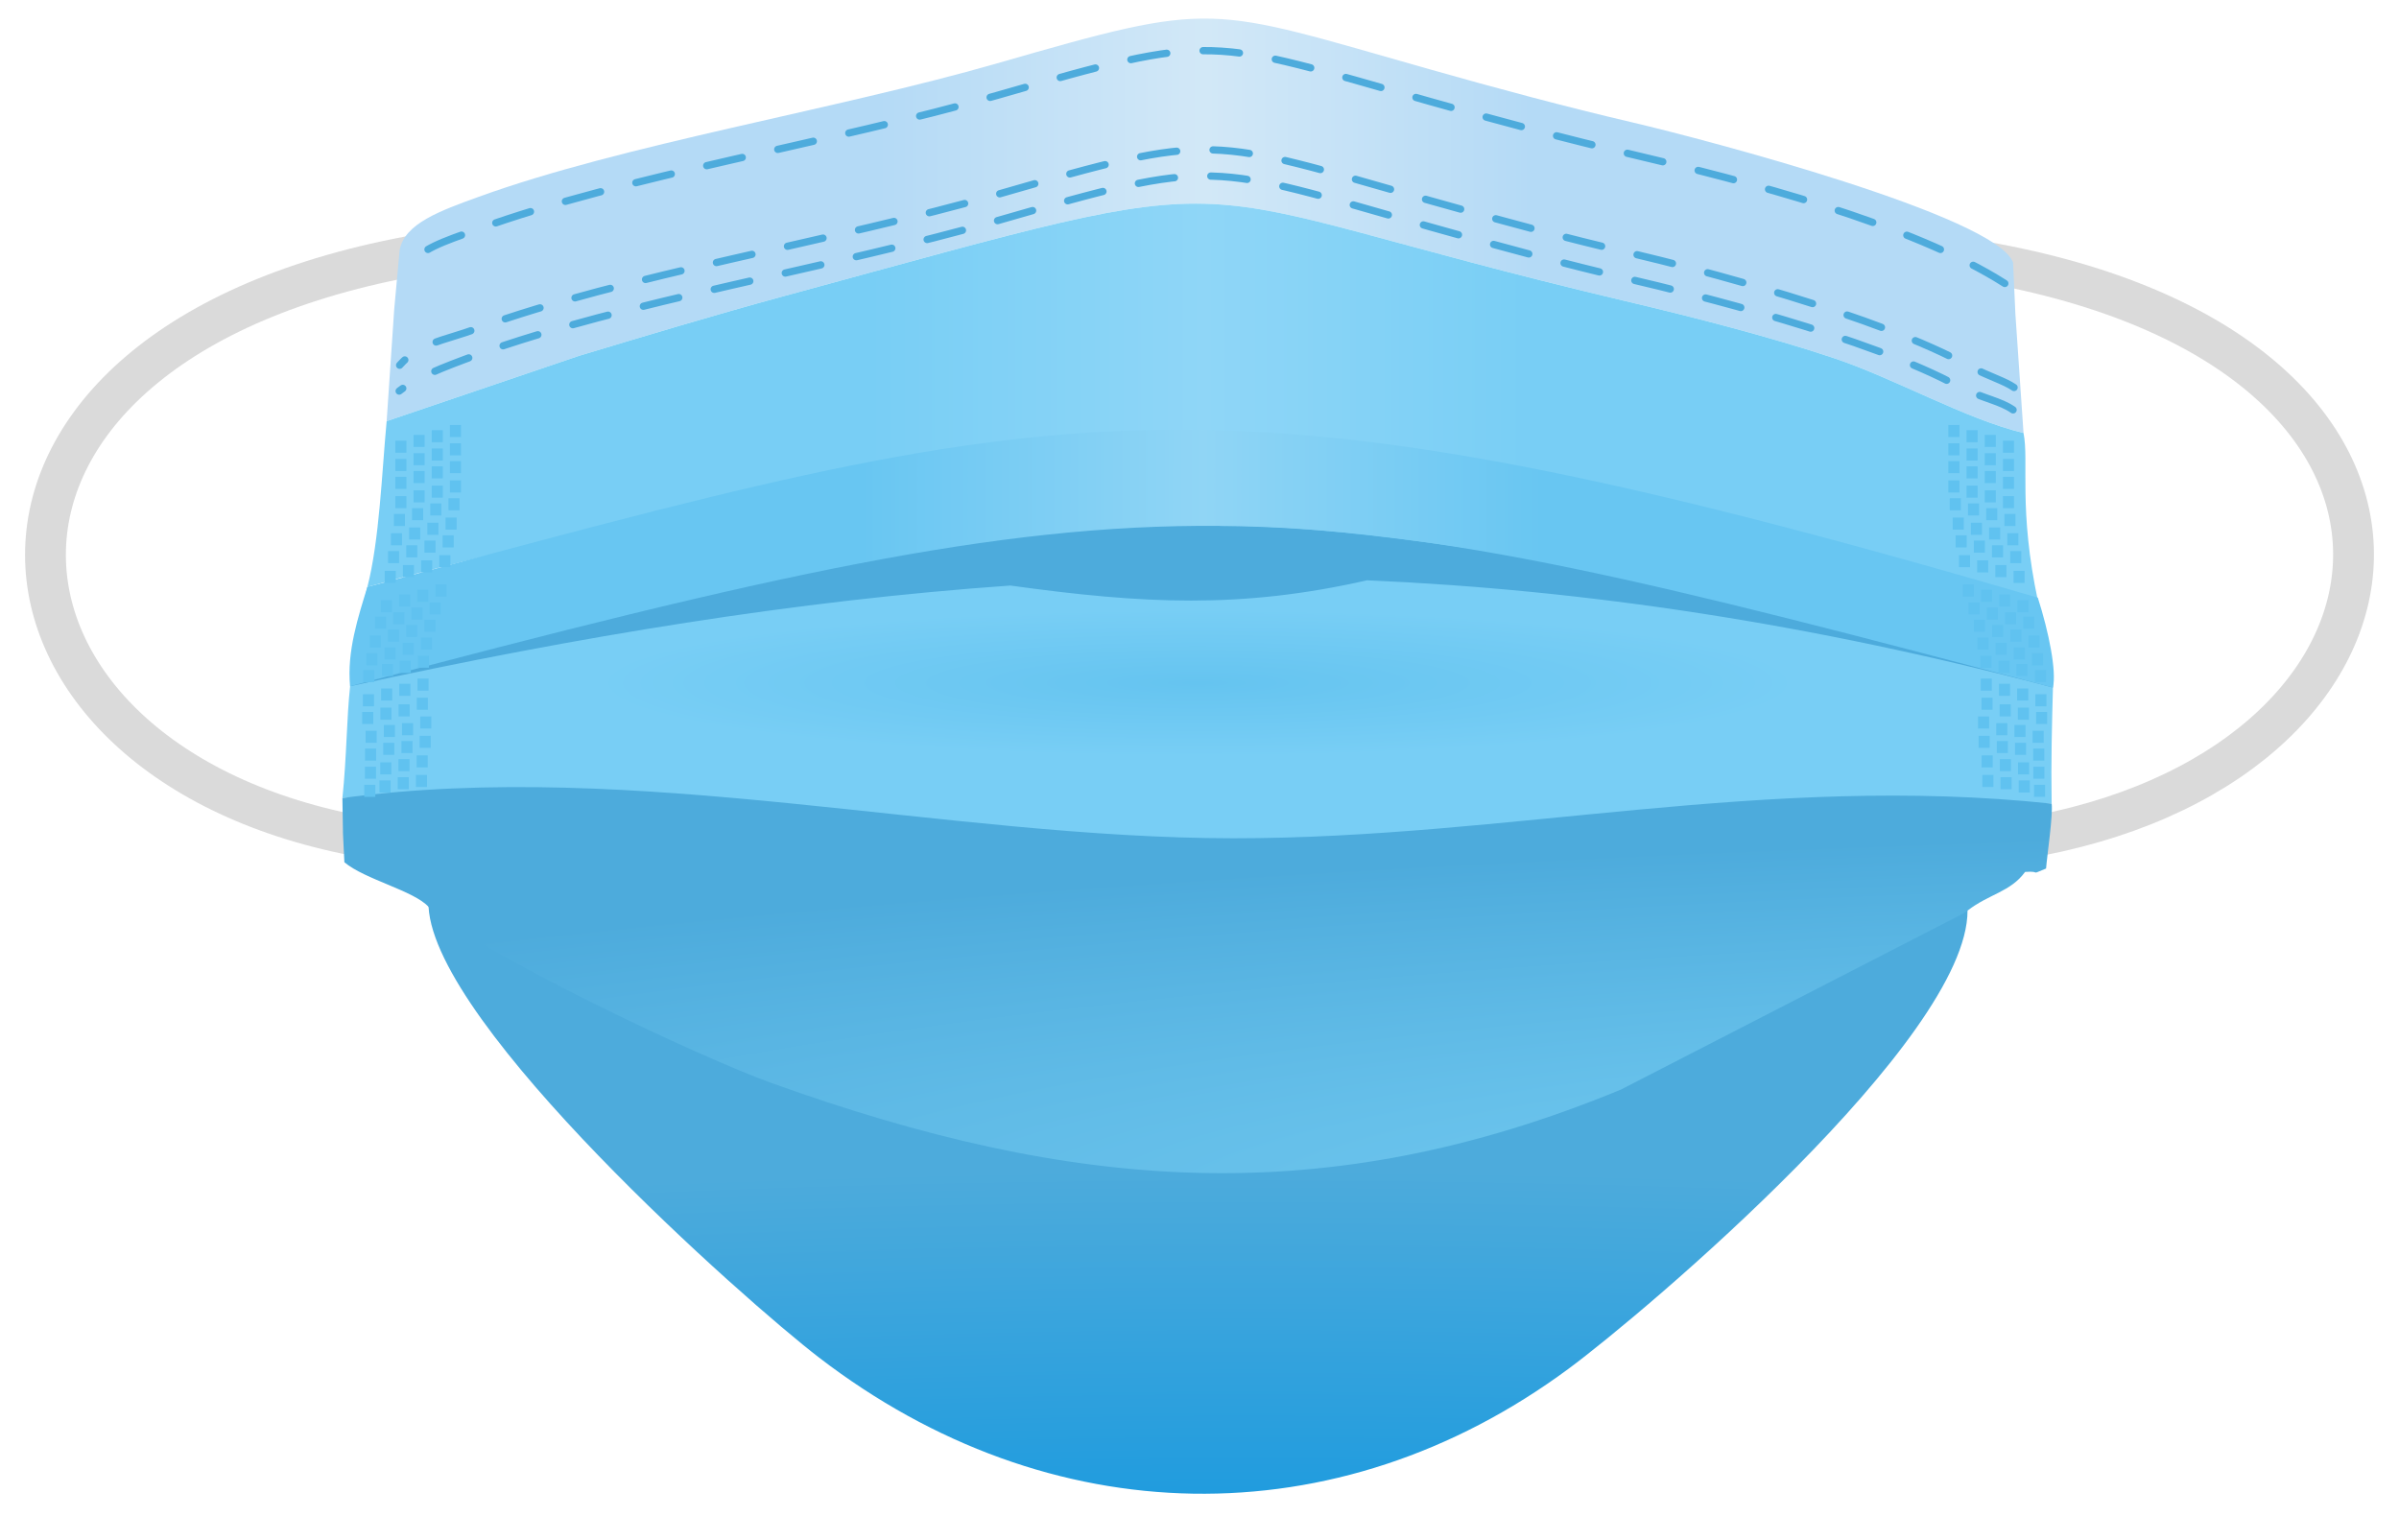 <?xml version="1.0" encoding="UTF-8"?><svg xmlns="http://www.w3.org/2000/svg" xmlns:xlink="http://www.w3.org/1999/xlink" clip-rule="evenodd" fill-rule="evenodd" height="61436.0" image-rendering="optimizeQuality" preserveAspectRatio="xMidYMid meet" shape-rendering="geometricPrecision" text-rendering="geometricPrecision" version="1.0" viewBox="-1003.7 -741.0 95677.4 61436.0" width="95677.4" zoomAndPan="magnify"><defs><radialGradient cx="46765" cy="26488.6" fx="46765" fy="26488.6" gradientTransform="matrix(2 0 0 .243 -46765 20063)" gradientUnits="userSpaceOnUse" id="a" r="27992.1" xlink:actuate="onLoad" xlink:show="other" xlink:type="simple" xmlns:xlink="http://www.w3.org/1999/xlink"><stop offset="0" stop-color="#65c4f0"/><stop offset=".431" stop-color="#78cef5"/><stop offset="1" stop-color="#78cef5"/></radialGradient><radialGradient cx="114919" cy="47591.7" fx="114919" fy="47591.7" gradientTransform="matrix(0 -.452 4 0 -75448 99504)" gradientUnits="userSpaceOnUse" id="d" r="34089.3" xlink:actuate="onLoad" xlink:show="other" xlink:type="simple" xmlns:xlink="http://www.w3.org/1999/xlink"><stop offset="0" stop-color="#7fd5f8"/><stop offset="1" stop-color="#4dabdc"/></radialGradient><radialGradient cx="48615.6" cy="71759.9" fx="48615.6" fy="71759.9" gradientTransform="matrix(0 -.842 4 0 -238424 112692)" gradientUnits="userSpaceOnUse" id="c" r="30692" xlink:actuate="onLoad" xlink:show="other" xlink:type="simple" xmlns:xlink="http://www.w3.org/1999/xlink"><stop offset="0" stop-color="#7fd5f8"/><stop offset=".439" stop-color="#1b9ade"/><stop offset="1" stop-color="#4dabdc"/></radialGradient><linearGradient gradientUnits="userSpaceOnUse" id="f" x1="33327.4" x2="60517.1" xlink:actuate="onLoad" xlink:show="other" xlink:type="simple" xmlns:xlink="http://www.w3.org/1999/xlink" y1="21541.1" y2="21541.1"><stop offset="0" stop-color="#68c6f2"/><stop offset=".502" stop-color="#90d5f5"/><stop offset="1" stop-color="#68c6f2"/></linearGradient><linearGradient gradientUnits="userSpaceOnUse" id="e" x1="33637.9" x2="60291" xlink:actuate="onLoad" xlink:show="other" xlink:type="simple" xmlns:xlink="http://www.w3.org/1999/xlink" y1="15321.2" y2="15321.2"><stop offset="0" stop-color="#78cef5"/><stop offset=".502" stop-color="#8fd6f7"/><stop offset="1" stop-color="#78cef5"/></linearGradient><linearGradient gradientUnits="userSpaceOnUse" id="b" x1="34001.4" x2="60114.3" xlink:actuate="onLoad" xlink:show="other" xlink:type="simple" xmlns:xlink="http://www.w3.org/1999/xlink" y1="8264.71" y2="8264.71"><stop offset="0" stop-color="#b4daf6"/><stop offset=".502" stop-color="#d2e8f7"/><stop offset="1" stop-color="#b4daf6"/></linearGradient></defs><g><path d="M80317 32584c16183,-3129 18006,-19343 -2222,-22884" fill="none" stroke="#dadada" stroke-width="1627.75"/><path d="M13164 32584c-16183,-3129 -17621,-19634 2607,-23175" fill="none" stroke="#dadada" stroke-width="1627.75"/><path d="M13648 22671c-694,2978 -662,2397 -688,3959 -140,1264 -136,2833 -308,4460 8475,-607 24984,3249 35762,3646 10220,378 21276,-3326 32407,-3422 -28,-1723 10,-3099 55,-4759 1,-60 2,-121 2,-183 2,-897 -412,-2245 -597,-3111 -34400,-6848 -37295,-6415 -66633,-590z" fill="url(#a)"/><path d="M14935 9232l-217 2369 -301 4456 7667 -2604c2564,-773 5431,-1637 8143,-2375 20203,-5495 14231,-4386 33623,196 2674,632 5765,1424 8281,2267 2444,819 5274,2440 7568,2988l-324 -4737 -93 -2060c-650,-1851 -12304,-4916 -15135,-5579 -2745,-642 -5466,-1374 -8129,-2129 -8963,-2542 -8479,-2765 -17252,-239 -6465,1861 -14924,3235 -20691,5329 -1522,554 -2943,1058 -3140,2118z" fill="url(#b)"/><path d="M77466 35578c-1609,-1051 -62069,-5154 -61378,-148 266,4767 12615,15704 15572,17976 9164,7042 20643,7289 29897,445 3027,-2239 15916,-13142 15909,-18273z" fill="url(#c)"/><path d="M78952 10565c-3734,-2385 -10425,-4108 -14805,-5133 -2745,-642 -5466,-1374 -8129,-2129 -8963,-2542 -8479,-2765 -17252,-239 -6465,1861 -14924,3235 -20691,5329 -1522,554 -2202,749 -2880,1539" fill="none" stroke="#4dabdc" stroke-dasharray="1453.397 1453.397" stroke-linecap="round" stroke-linejoin="round" stroke-width="290.679"/><path d="M79282 15607c-532,-364 -1085,-411 -2149,-919 -3585,-1979 -10803,-3745 -12986,-4256 -2745,-643 -5466,-1374 -8129,-2129 -8963,-2542 -8479,-2765 -17252,-240 -6465,1862 -14924,3236 -20691,5330 -1522,553 -2481,942 -3159,1464" fill="none" stroke="#4dabdc" stroke-dasharray="1453.397 1453.397" stroke-linecap="round" stroke-linejoin="round" stroke-width="290.679"/><path d="M79321 14714c-410,-273 -827,-369 -1788,-844 -3544,-2001 -11164,-3965 -13386,-4485 -2745,-642 -5466,-1374 -8129,-2129 -8963,-2542 -8479,-2765 -17252,-239 -6465,1861 -14924,3235 -20691,5330 -1522,553 -2327,572 -3140,1479" fill="none" stroke="#4dabdc" stroke-dasharray="1453.397 1453.397" stroke-linecap="round" stroke-linejoin="round" stroke-width="290.679"/><path d="M79761 34037c708,-51 118,160 837,-136 38,-507 280,-2110 223,-2587 -11407,-1209 -21650,1385 -32631,1381 -11474,-5 -23843,-3177 -35538,-1605l23 1426 56 1135c815,688 2767,1131 3357,1779 2176,1933 10859,6014 13688,7030 12001,4310 22013,5150 33866,258l13638 -7015c45,-31 123,-85 186,-125 860,-663 1714,-743 2295,-1541z" fill="url(#d)"/><path d="M14417 16057c-192,2044 -287,4742 -769,6614 21532,-5991 40502,-6809 66633,590 -794,-3704 -356,-5592 -582,-6732 -2294,-548 -5124,-2169 -7568,-2988 -2516,-843 -5607,-1635 -8281,-2267 -19392,-4582 -13420,-5691 -33623,-196 -2712,738 -5579,1602 -8143,2375l-7667 2604z" fill="url(#e)"/><g id="change1_1"><path d="M80871 26682c-2590,-1933 -24861,-6585 -33132,-6445 -7590,-450 -31035,3728 -34779,6393 9182,-2001 17793,-3416 26331,-4016 5288,732 9181,937 14228,-209 8733,378 17676,1724 27352,4277z" fill="#4dabdc"/></g><path d="M13648 22671c-356,1158 -827,2582 -688,3959 33191,-8816 36620,-8254 67911,52 149,-651 -157,-2193 -602,-3585 -33455,-9778 -38717,-7908 -66621,-426z" fill="url(#f)"/><g fill="#60c2f0" id="change2_1"><path d="M76700 16210H77142V16691H76700z" fill="inherit"/><path d="M77426 16417H77868V16898H77426z" fill="inherit"/><path d="M78152 16605H78594V17086H78152z" fill="inherit"/><path d="M78878 16836H79320V17317H78878z" fill="inherit"/><path d="M76700 17651H77142V18132H76700z" fill="inherit"/><path d="M77426 17859H77868V18340H77426z" fill="inherit"/><path d="M78152 18046H78594V18527H78152z" fill="inherit"/><path d="M78878 18278H79320V18759H78878z" fill="inherit"/><path d="M76700 16940H77142V17421H76700z" fill="inherit"/><path d="M77426 17147H77868V17628H77426z" fill="inherit"/><path d="M78152 17335H78594V17816H78152z" fill="inherit"/><path d="M78878 17566H79320V18047H78878z" fill="inherit"/><path d="M76700 18421H77142V18902H76700z" fill="inherit"/><path d="M77426 18628H77868V19109H77426z" fill="inherit"/><path d="M78152 18816H78594V19297H78152z" fill="inherit"/><path d="M78878 19047H79320V19528H78878z" fill="inherit"/><path d="M76758 19132H77200V19613H76758z" fill="inherit"/><path d="M77484 19339H77926V19820H77484z" fill="inherit"/><path d="M78210 19527H78652V20008H78210z" fill="inherit"/><path d="M78936 19758H79378V20239H78936z" fill="inherit"/><path d="M76874 19902H77316V20383H76874z" fill="inherit"/><path d="M77600 20109H78042V20590H77600z" fill="inherit"/><path d="M78326 20297H78768V20778H78326z" fill="inherit"/><path d="M79052 20528H79494V21009H79052z" fill="inherit"/><path d="M76991 20612H77433V21093H76991z" fill="inherit"/><path d="M77717 20820H78159V21301H77717z" fill="inherit"/><path d="M78442 21008H78884V21489H78442z" fill="inherit"/><path d="M79168 21239H79610V21720H79168z" fill="inherit"/><path d="M77124 21402H77566V21883H77124z" fill="inherit"/><path d="M77850 21609H78292V22090H77850z" fill="inherit"/><path d="M78575 21797H79017V22278H78575z" fill="inherit"/><path d="M79301 22028H79743V22509H79301z" fill="inherit"/><path d="M77277 22574H77719V23055H77277z" fill="inherit"/><path d="M78003 22781H78445V23262H78003z" fill="inherit"/><path d="M78729 22969H79171V23450H78729z" fill="inherit"/><path d="M79455 23200H79897V23681H79455z" fill="inherit"/><path d="M77508 23285H77950V23766H77508z" fill="inherit"/><path d="M78234 23493H78676V23974H78234z" fill="inherit"/><path d="M78960 23681H79402V24162H78960z" fill="inherit"/><path d="M79686 23854H80128V24335H79686z" fill="inherit"/><path d="M77720 23977H78162V24458H77720z" fill="inherit"/><path d="M78446 24184H78888V24665H78446z" fill="inherit"/><path d="M79172 24372H79614V24853H79172z" fill="inherit"/><path d="M79897 24604H80339V25085H79897z" fill="inherit"/><path d="M77859 24689H78301V25170H77859z" fill="inherit"/><path d="M78585 24896H79027V25377H78585z" fill="inherit"/><path d="M79311 25084H79753V25565H79311z" fill="inherit"/><path d="M80037 25315H80479V25796H80037z" fill="inherit"/><path d="M77980 25411H78422V25892H77980z" fill="inherit"/><path d="M78705 25618H79147V26099H78705z" fill="inherit"/><path d="M80157 25986H80599V26467H80157z" fill="inherit"/><path d="M79413 25741H79855V26222H79413z" fill="inherit"/><path d="M77993 26324H78435V26805H77993z" fill="inherit"/><path d="M78719 26531H79161V27012H78719z" fill="inherit"/><path d="M79445 26719H79887V27200H79445z" fill="inherit"/><path d="M80171 26950H80613V27431H80171z" fill="inherit"/><path d="M78022 27088H78464V27569H78022z" fill="inherit"/><path d="M78748 27353H79190V27834H78748z" fill="inherit"/><path d="M79473 27483H79915V27964H79473z" fill="inherit"/><path d="M80199 27656H80641V28137H80199z" fill="inherit"/><path d="M77884 27837H78326V28318H77884z" fill="inherit"/><path d="M78610 28103H79052V28584H78610z" fill="inherit"/><path d="M79336 28174H79778V28655H79336z" fill="inherit"/><path d="M80062 28406H80504V28887H80062z" fill="inherit"/><path d="M77907 28607H78349V29088H77907z" fill="inherit"/><path d="M78633 28814H79075V29295H78633z" fill="inherit"/><path d="M79359 28886H79801V29367H79359z" fill="inherit"/><path d="M80085 29117H80527V29598H80085z" fill="inherit"/><path d="M78028 29388H78470V29869H78028z" fill="inherit"/><path d="M78754 29537H79196V30018H78754z" fill="inherit"/><path d="M79479 29666H79921V30147H79479z" fill="inherit"/><path d="M80089 29839H80531V30320H80089z" fill="inherit"/><path d="M78056 30167H78498V30648H78056z" fill="inherit"/><path d="M78782 30258H79224V30739H78782z" fill="inherit"/><path d="M79508 30388H79950V30869H79508z" fill="inherit"/><path d="M80118 30561H80560V31042H80118z" fill="inherit"/></g><g fill="#60c2f0" id="change2_2"><path d="M16940 16210H17382V16691H16940z" fill="inherit"/><path d="M16215 16417H16657V16898H16215z" fill="inherit"/><path d="M15489 16605H15931V17086H15489z" fill="inherit"/><path d="M14763 16836H15205V17317H14763z" fill="inherit"/><path d="M16940 17651H17382V18132H16940z" fill="inherit"/><path d="M16215 17859H16657V18340H16215z" fill="inherit"/><path d="M15489 18046H15931V18527H15489z" fill="inherit"/><path d="M14763 18278H15205V18759H14763z" fill="inherit"/><path d="M16940 16940H17382V17421H16940z" fill="inherit"/><path d="M16215 17147H16657V17628H16215z" fill="inherit"/><path d="M15489 17335H15931V17816H15489z" fill="inherit"/><path d="M14763 17566H15205V18047H14763z" fill="inherit"/><path d="M16940 18421H17382V18902H16940z" fill="inherit"/><path d="M16215 18628H16657V19109H16215z" fill="inherit"/><path d="M15489 18816H15931V19297H15489z" fill="inherit"/><path d="M14763 19047H15205V19528H14763z" fill="inherit"/><path d="M16882 19132H17324V19613H16882z" fill="inherit"/><path d="M16156 19339H16598V19820H16156z" fill="inherit"/><path d="M15431 19527H15873V20008H15431z" fill="inherit"/><path d="M14705 19758H15147V20239H14705z" fill="inherit"/><path d="M16766 19902H17208V20383H16766z" fill="inherit"/><path d="M16040 20109H16482V20590H16040z" fill="inherit"/><path d="M15314 20297H15756V20778H15314z" fill="inherit"/><path d="M14588 20528H15030V21009H14588z" fill="inherit"/><path d="M16650 20612H17092V21093H16650z" fill="inherit"/><path d="M15924 20820H16366V21301H15924z" fill="inherit"/><path d="M15198 21008H15640V21489H15198z" fill="inherit"/><path d="M14472 21239H14914V21720H14472z" fill="inherit"/><path d="M16517 21402H16959V21883H16517z" fill="inherit"/><path d="M15791 21609H16233V22090H15791z" fill="inherit"/><path d="M15065 21797H15507V22278H15065z" fill="inherit"/><path d="M14339 22028H14781V22509H14339z" fill="inherit"/><path d="M16363 22574H16805V23055H16363z" fill="inherit"/><path d="M15637 22781H16079V23262H15637z" fill="inherit"/><path d="M14912 22969H15354V23450H14912z" fill="inherit"/><path d="M14186 23200H14628V23681H14186z" fill="inherit"/><path d="M16132 23285H16574V23766H16132z" fill="inherit"/><path d="M15406 23493H15848V23974H15406z" fill="inherit"/><path d="M14680 23681H15122V24162H14680z" fill="inherit"/><path d="M13954 23854H14396V24335H13954z" fill="inherit"/><path d="M15921 23977H16363V24458H15921z" fill="inherit"/><path d="M15195 24184H15637V24665H15195z" fill="inherit"/><path d="M14469 24372H14911V24853H14469z" fill="inherit"/><path d="M13743 24604H14185V25085H13743z" fill="inherit"/><path d="M15781 24689H16223V25170H15781z" fill="inherit"/><path d="M15055 24896H15497V25377H15055z" fill="inherit"/><path d="M14330 25084H14772V25565H14330z" fill="inherit"/><path d="M13604 25315H14046V25796H13604z" fill="inherit"/><path d="M15661 25411H16103V25892H15661z" fill="inherit"/><path d="M14935 25618H15377V26099H14935z" fill="inherit"/><path d="M13483 25986H13925V26467H13483z" fill="inherit"/><path d="M14228 25741H14670V26222H14228z" fill="inherit"/><path d="M15647 26324H16089V26805H15647z" fill="inherit"/><path d="M14921 26531H15363V27012H14921z" fill="inherit"/><path d="M14196 26719H14638V27200H14196z" fill="inherit"/><path d="M13470 26950H13912V27431H13470z" fill="inherit"/><path d="M15619 27088H16061V27569H15619z" fill="inherit"/><path d="M14893 27353H15335V27834H14893z" fill="inherit"/><path d="M14167 27483H14609V27964H14167z" fill="inherit"/><path d="M13441 27656H13883V28137H13441z" fill="inherit"/><path d="M15756 27837H16198V28318H15756z" fill="inherit"/><path d="M15030 28103H15472V28584H15030z" fill="inherit"/><path d="M14304 28174H14746V28655H14304z" fill="inherit"/><path d="M13578 28406H14020V28887H13578z" fill="inherit"/><path d="M15733 28607H16175V29088H15733z" fill="inherit"/><path d="M15007 28814H15449V29295H15007z" fill="inherit"/><path d="M14281 28886H14723V29367H14281z" fill="inherit"/><path d="M13555 29117H13997V29598H13555z" fill="inherit"/><path d="M15613 29388H16055V29869H15613z" fill="inherit"/><path d="M14887 29537H15329V30018H14887z" fill="inherit"/><path d="M14161 29666H14603V30147H14161z" fill="inherit"/><path d="M13551 29839H13993V30320H13551z" fill="inherit"/><path d="M15584 30167H16026V30648H15584z" fill="inherit"/><path d="M14858 30258H15300V30739H14858z" fill="inherit"/><path d="M14132 30388H14574V30869H14132z" fill="inherit"/><path d="M13523 30561H13965V31042H13523z" fill="inherit"/></g></g></svg>